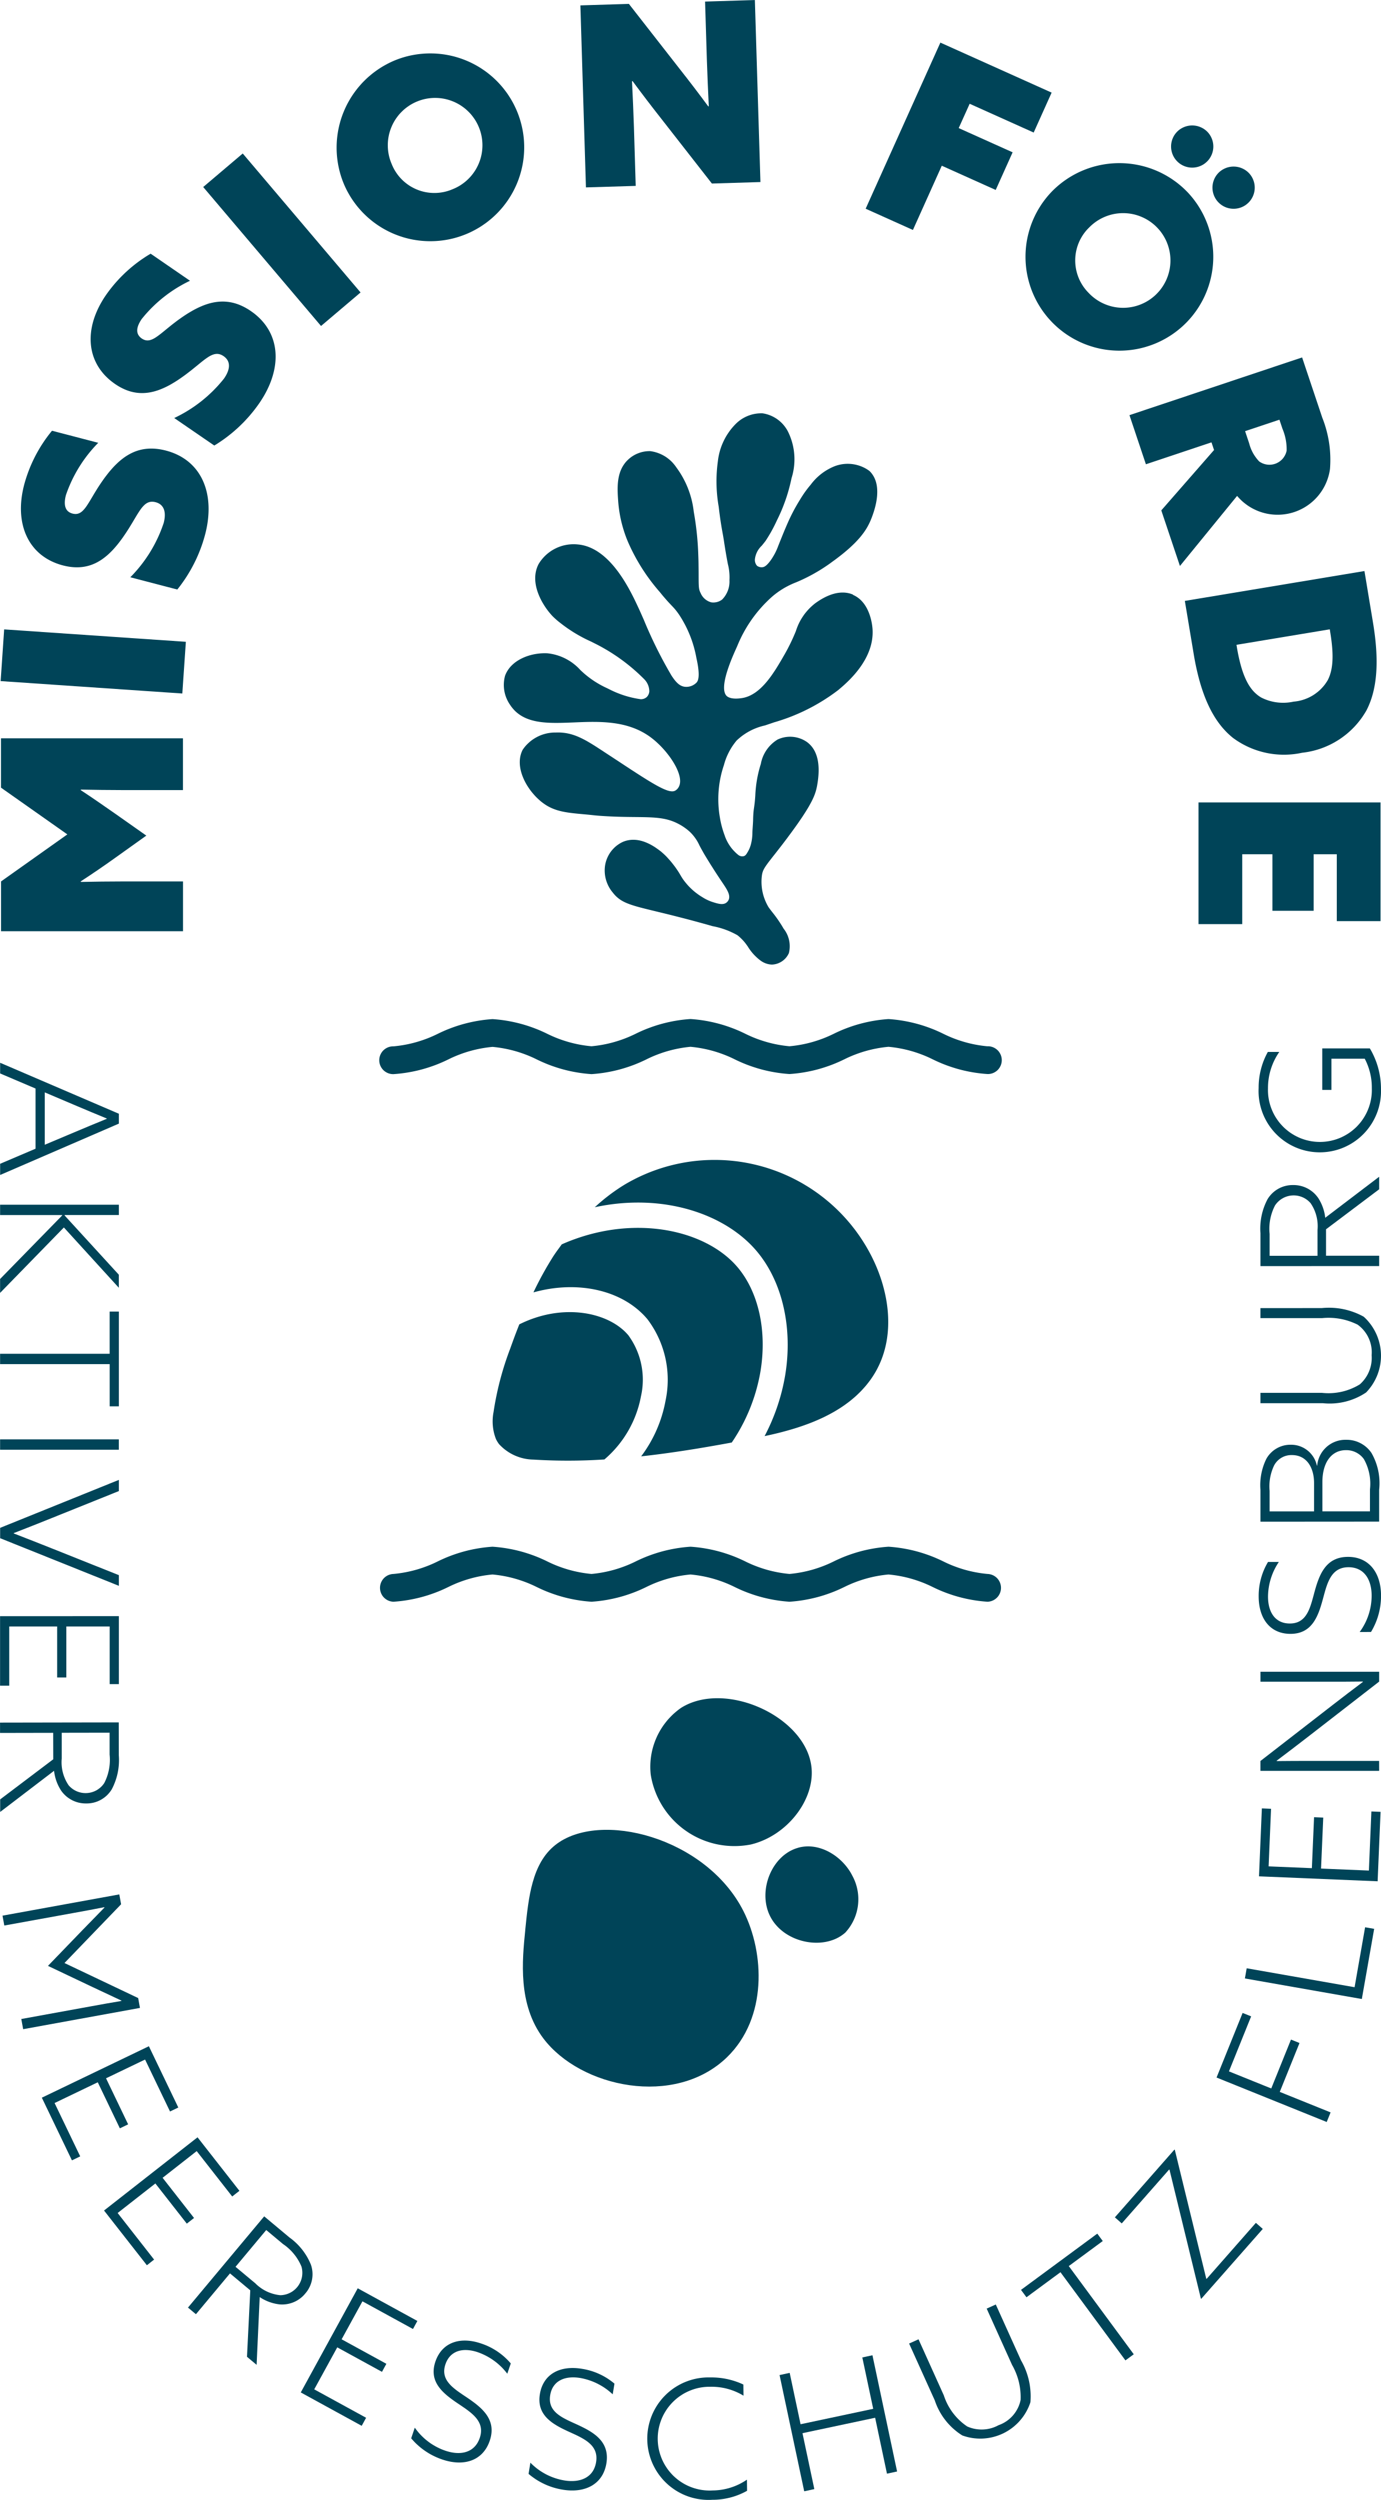 <?xml version="1.0" encoding="UTF-8"?>
<svg xmlns="http://www.w3.org/2000/svg" width="125.966" height="227.98" viewBox="0 0 125.966 227.98">
  <g id="Mission_Foerde_Emblem" transform="translate(-87.857 -29.934)">
    <path id="Pfad_47" data-name="Pfad 47" d="M135.893,206.392c.3-2.982.612-6.044,2.72-7.734,4.041-3.24,13.788-.716,17.186,6.015,1.927,3.818,2.188,9.735-1.5,13.32-4.744,4.6-13.363,2.784-16.757-1.719-2.334-3.1-1.927-7.106-1.646-9.881" transform="translate(-0.127 -0.443)" fill="#004458"></path>
    <path id="Pfad_48" data-name="Pfad 48" d="M150.139,186.1a6.547,6.547,0,0,0-2.769,6.092,7.73,7.73,0,0,0,9.137,6.368c3.266-.782,5.778-4,5.537-6.923-.387-4.688-7.835-8.1-11.905-5.537" transform="translate(-0.157 -0.411)" fill="#004458"></path>
    <path id="Pfad_49" data-name="Pfad 49" d="M160.858,198.893c-2.421.66-3.726,3.916-2.578,6.23,1.24,2.5,5,3.205,6.874,1.5a4.48,4.48,0,0,0,.645-5.155c-.872-1.753-2.964-3.117-4.941-2.578" transform="translate(-0.185 -0.447)" fill="#004458"></path>
    <path id="Pfad_50" data-name="Pfad 50" d="M178.022,125.6a1.267,1.267,0,1,1,0,2.533,13.247,13.247,0,0,1-4.995-1.341,11.415,11.415,0,0,0-4.035-1.144,11.415,11.415,0,0,0-4.035,1.144,13.247,13.247,0,0,1-4.995,1.341,13.247,13.247,0,0,1-4.995-1.341,11.415,11.415,0,0,0-4.035-1.144A11.415,11.415,0,0,0,146.9,126.8a13.247,13.247,0,0,1-4.995,1.341,13.247,13.247,0,0,1-4.995-1.341,11.409,11.409,0,0,0-4.035-1.144,11.415,11.415,0,0,0-4.035,1.144,13.247,13.247,0,0,1-4.995,1.341,1.267,1.267,0,1,1,0-2.533,11.407,11.407,0,0,0,4.035-1.143,13.253,13.253,0,0,1,4.995-1.342,13.248,13.248,0,0,1,4.995,1.342A11.413,11.413,0,0,0,141.9,125.6a11.412,11.412,0,0,0,4.035-1.143,13.248,13.248,0,0,1,4.995-1.342,13.248,13.248,0,0,1,4.995,1.342,11.413,11.413,0,0,0,4.035,1.143A11.412,11.412,0,0,0,164,124.461a13.248,13.248,0,0,1,4.995-1.342,13.248,13.248,0,0,1,4.995,1.342,11.412,11.412,0,0,0,4.035,1.143" transform="translate(-0.092 -0.247)" fill="#004458" fill-rule="evenodd"></path>
    <path id="Pfad_51" data-name="Pfad 51" d="M178.022,173.852a1.267,1.267,0,0,1,0,2.533,13.247,13.247,0,0,1-4.995-1.341,11.415,11.415,0,0,0-4.035-1.144,11.415,11.415,0,0,0-4.035,1.144,13.247,13.247,0,0,1-4.995,1.341,13.247,13.247,0,0,1-4.995-1.341,11.415,11.415,0,0,0-4.035-1.144,11.415,11.415,0,0,0-4.035,1.144,13.246,13.246,0,0,1-4.995,1.341,13.246,13.246,0,0,1-4.995-1.341,11.41,11.41,0,0,0-4.035-1.144,11.415,11.415,0,0,0-4.035,1.144,13.246,13.246,0,0,1-4.995,1.341,1.267,1.267,0,0,1,0-2.533,11.389,11.389,0,0,0,4.035-1.144,13.269,13.269,0,0,1,4.995-1.341,13.265,13.265,0,0,1,4.995,1.341,11.394,11.394,0,0,0,4.035,1.144,11.394,11.394,0,0,0,4.035-1.144,13.265,13.265,0,0,1,4.995-1.341,13.264,13.264,0,0,1,4.995,1.341,11.394,11.394,0,0,0,4.035,1.144A11.394,11.394,0,0,0,164,172.708a13.265,13.265,0,0,1,4.995-1.341,13.265,13.265,0,0,1,4.995,1.341,11.394,11.394,0,0,0,4.035,1.144" transform="translate(-0.092 -0.374)" fill="#004458" fill-rule="evenodd"></path>
    <path id="Pfad_52" data-name="Pfad 52" d="M139.225,143.717c-.263.367-.54.726-.783,1.106a30.941,30.941,0,0,0-1.8,3.274c3.975-1.115,8.125-.257,10.392,2.437a9.148,9.148,0,0,1,1.658,7.436,12.023,12.023,0,0,1-2.224,5.08c2.774-.305,5.536-.756,8.265-1.262a16.391,16.391,0,0,0,2.615-6.469c.621-3.716-.174-7.291-2.125-9.563-2.933-3.413-9.567-4.883-16-2.04" transform="translate(-0.129 -0.297)" fill="#004458"></path>
    <path id="Pfad_53" data-name="Pfad 53" d="M146.442,157.592a6.872,6.872,0,0,0-1.157-5.57c-1.769-2.1-5.955-2.979-9.942-.988q-.431,1.086-.82,2.188a27.645,27.645,0,0,0-1.53,5.819,4.419,4.419,0,0,0,.224,2.46,2.6,2.6,0,0,0,.283.458,4.335,4.335,0,0,0,3.144,1.407,50.445,50.445,0,0,0,6.463-.013,9.962,9.962,0,0,0,3.334-5.761" transform="translate(-0.119 -0.318)" fill="#004458"></path>
    <path id="Pfad_54" data-name="Pfad 54" d="M167.48,144.75a16.061,16.061,0,0,0-22.559-6.466,17.292,17.292,0,0,0-2.668,2.031c6.085-1.315,11.776.521,14.714,3.94,2.389,2.78,3.377,7.049,2.646,11.424a18.5,18.5,0,0,1-1.871,5.509c3.607-.761,7.488-2.08,9.692-5.187,2.371-3.341,1.827-7.763.046-11.25" transform="translate(-0.144 -0.281)" fill="#004458"></path>
    <path id="Pfad_55" data-name="Pfad 55" d="M165.791,84.265c-.671-.29-1.809-.393-3.416.761a5.1,5.1,0,0,0-1.8,2.562,17.789,17.789,0,0,1-1.028,2.123c-.941,1.635-2.109,3.667-3.832,3.979-.981.166-1.348-.078-1.461-.192-.751-.765.538-3.587.961-4.516a12.108,12.108,0,0,1,3.189-4.531,7.4,7.4,0,0,1,2.169-1.3,15.708,15.708,0,0,0,3.343-1.9c2.379-1.715,3.089-2.856,3.468-3.744.4-.947,1.206-3.282-.11-4.531a3.345,3.345,0,0,0-3.14-.432,5.048,5.048,0,0,0-2.206,1.692,9.861,9.861,0,0,0-.977,1.367,16.42,16.42,0,0,0-1.022,1.9c-.379.83-.885,2.117-1.035,2.5a5.441,5.441,0,0,1-.5.958c-.305.467-.591.75-.808.793a.7.7,0,0,1-.549-.116.79.79,0,0,1-.2-.611,2.013,2.013,0,0,1,.633-1.233c.106-.134.219-.271.335-.424a13.268,13.268,0,0,0,1.025-1.848,15.589,15.589,0,0,0,1.349-3.883,5.7,5.7,0,0,0-.289-4.17,3.125,3.125,0,0,0-2.351-1.74,3.29,3.29,0,0,0-2.436.951,5.724,5.724,0,0,0-1.644,3.414,13.421,13.421,0,0,0,.074,4.148c.143,1.221.269,1.926.374,2.5.07.387.116.69.143.879l.02.125c.124.787.222,1.326.3,1.728a4.853,4.853,0,0,1,.145,1.475,2.328,2.328,0,0,1-.669,1.764,1.322,1.322,0,0,1-.976.257,1.452,1.452,0,0,1-.987-.855c-.175-.335-.176-.582-.18-1.5,0-.262,0-.578-.007-.965,0-.338-.011-.679-.024-1.018a27.483,27.483,0,0,0-.414-3.935,8.325,8.325,0,0,0-1.6-4.053,3.369,3.369,0,0,0-2.369-1.466,2.859,2.859,0,0,0-2.044.8c-1.081,1.04-.965,2.6-.873,3.849a11.732,11.732,0,0,0,.872,3.592,17.58,17.58,0,0,0,2.91,4.6c.511.633.818.958,1.065,1.219a5.783,5.783,0,0,1,.823,1.04,10.529,10.529,0,0,1,1.461,3.779c.4,1.781.112,2.112,0,2.237a1.294,1.294,0,0,1-1.114.366c-.467-.082-.79-.45-1.162-1.017a40.03,40.03,0,0,1-2.522-5.079c-.176-.4-.325-.74-.443-.993-.778-1.684-2.6-5.627-5.587-5.885a3.726,3.726,0,0,0-3.569,1.79c-.9,1.739.372,3.8,1.266,4.744a6.879,6.879,0,0,0,.735.642,13.281,13.281,0,0,0,2.743,1.664c.165.08.331.164.5.249a17.116,17.116,0,0,1,4.381,3.192,1.588,1.588,0,0,1,.474,1.125.816.816,0,0,1-.232.51.786.786,0,0,1-.554.2,8.981,8.981,0,0,1-2.76-.854l-.341-.168a8.643,8.643,0,0,1-2.4-1.638,4.7,4.7,0,0,0-3.012-1.529c-1.522-.075-3.334.6-3.858,2.047a3.173,3.173,0,0,0,.462,2.661c1.173,1.791,3.41,1.693,5.78,1.6,2.34-.1,4.986-.213,7.11,1.407,1.544,1.18,2.986,3.351,2.531,4.389a.842.842,0,0,1-.374.428c-.6.32-2.094-.655-5.348-2.8l-1.069-.7c-1.718-1.131-2.842-1.868-4.452-1.806a3.594,3.594,0,0,0-3.028,1.563c-.782,1.494.248,3.53,1.616,4.684,1.133.954,2.245,1.055,4.089,1.221.186.017.349.033.511.05.237.026.474.052.775.075,1.317.095,2.355.106,3.27.115,1.783.021,2.859.032,4.014.663a4.948,4.948,0,0,1,.956.677,3.983,3.983,0,0,1,.885,1.245c.136.258.3.564.527.943.331.553.931,1.512,1.533,2.4l.04.062c.384.566.744,1.1.577,1.531a.683.683,0,0,1-.241.305c-.314.218-.787.067-1.206-.065a4.033,4.033,0,0,1-.967-.456,5.782,5.782,0,0,1-1.806-1.7c-.081-.123-.136-.216-.193-.315-.087-.149-.177-.305-.366-.574a8.921,8.921,0,0,0-.737-.925,5.911,5.911,0,0,0-.69-.661c-.482-.372-1.949-1.511-3.467-.858a2.861,2.861,0,0,0-1.619,2.211,3.125,3.125,0,0,0,.7,2.391c.736.954,1.571,1.156,4.051,1.754l.129.032c1.772.426,3.477.873,4.93,1.292a7.26,7.26,0,0,1,2.274.828,4.37,4.37,0,0,1,.9.969l.04.056a4.544,4.544,0,0,0,1.149,1.273,1.848,1.848,0,0,0,1.042.378h.025a1.761,1.761,0,0,0,1.538-1.055,2.583,2.583,0,0,0-.484-2.222,12.018,12.018,0,0,0-1.035-1.507c-.124-.156-.233-.3-.334-.443a4.484,4.484,0,0,1-.621-2.816c.066-.587.234-.818,1.125-1.948.354-.452.8-1.014,1.358-1.769,2.114-2.843,2.409-3.738,2.558-4.54.357-1.947.046-3.292-.926-4a2.686,2.686,0,0,0-2.67-.226,3.285,3.285,0,0,0-1.532,2.221,11.151,11.151,0,0,0-.507,2.91c-.038.564-.078.834-.111,1.072-.027.187-.05.346-.066.6s-.018.387-.021.5c0,0,0,.1-.007.2-.008.19-.033.54-.037.6-.035.479-.007.443-.036.743a4.042,4.042,0,0,1-.109.664,2.708,2.708,0,0,1-.3.742c-.125.208-.2.335-.358.385a.579.579,0,0,1-.468-.082,3.849,3.849,0,0,1-1.293-1.844,8.5,8.5,0,0,1-.42-1.585,9.688,9.688,0,0,1,.367-4.8,5.748,5.748,0,0,1,1.159-2.234,5.411,5.411,0,0,1,2.57-1.371l.047-.015c.248-.084.513-.172.8-.272a17.667,17.667,0,0,0,5.848-2.943c.818-.685,3.305-2.775,3.132-5.545-.026-.406-.234-2.468-1.785-3.137" transform="translate(-0.122 -0.1)" fill="#004458"></path>
    <path id="Pfad_56" data-name="Pfad 56" d="M104.551,115.04h-16.6V110.5L94,106.21l-6.054-4.265v-4.5h16.6v4.724H99.138c-1.307,0-2.753-.023-3.9-.046l-.023.046c1.055.688,2.132,1.445,3.188,2.179l2.8,1.972-2.8,2c-1.055.757-2.132,1.491-3.188,2.179l.023.046c1.146-.024,2.592-.046,3.9-.046h5.413Z" transform="translate(0 -0.179)" fill="#004458"></path>
    <rect id="Rechteck_14" data-name="Rechteck 14" width="4.727" height="16.611" transform="translate(87.915 92.05) rotate(-86.092)" fill="#004458"></rect>
    <path id="Pfad_57" data-name="Pfad 57" d="M99.749,82.684a12.733,12.733,0,0,0,3.042-4.946c.243-.933.083-1.685-.738-1.9-1.154-.3-1.49.987-2.733,2.844-1.479,2.223-3.118,3.6-5.715,2.921-3.132-.815-4.478-3.75-3.541-7.347a13.046,13.046,0,0,1,2.542-4.935l4.218,1.1A12.555,12.555,0,0,0,93.872,75.2c-.218.845-.1,1.491.607,1.677,1.044.271,1.367-.972,2.565-2.747,1.541-2.278,3.241-3.708,5.95-3,3.242.845,4.553,3.913,3.581,7.643a13.535,13.535,0,0,1-2.541,5.029Z" transform="translate(-0.005 -0.104)" fill="#004458"></path>
    <path id="Pfad_58" data-name="Pfad 58" d="M103.771,68.119a12.709,12.709,0,0,0,4.547-3.607c.547-.793.653-1.555-.045-2.036-.982-.677-1.736.419-3.539,1.739-2.148,1.583-4.158,2.316-6.367.794-2.663-1.835-2.925-5.053-.818-8.111a13.02,13.02,0,0,1,4.072-3.767L105.21,55.6a12.525,12.525,0,0,0-4.4,3.483c-.495.718-.607,1.365,0,1.782.887.61,1.616-.447,3.346-1.705,2.226-1.614,4.312-2.377,6.615-.789,2.758,1.9,2.942,5.229.756,8.4a13.528,13.528,0,0,1-4.1,3.857Z" transform="translate(-0.022 -0.061)" fill="#004458"></path>
    <rect id="Rechteck_15" data-name="Rechteck 15" width="4.726" height="16.611" transform="matrix(0.763, -0.647, 0.647, 0.763, 106.392, 46.99)" fill="#004458"></rect>
    <path id="Pfad_59" data-name="Pfad 59" d="M124.083,35.4a8.564,8.564,0,1,1-4.756,11.379A8.619,8.619,0,0,1,124.083,35.4m5.105,11.816a4.316,4.316,0,1,0-5.523-2.312,4.189,4.189,0,0,0,5.523,2.312" transform="translate(-0.081 -0.012)" fill="#004458"></path>
    <path id="Pfad_60" data-name="Pfad 60" d="M148.346,40.8c-.955-1.211-1.791-2.31-2.654-3.477l-.046.024c.067,1.4.133,2.819.176,4.219l.162,5.321-4.54.138-.507-16.6,4.425-.136,4.588,5.875c.954,1.21,1.792,2.309,2.654,3.477l.045-.024c-.065-1.4-.132-2.821-.175-4.22l-.163-5.32,4.541-.14.508,16.6-4.427.136Z" transform="translate(-0.141 0)" fill="#004458"></path>
    <path id="Pfad_61" data-name="Pfad 61" d="M173.842,33.83l10.148,4.561-1.637,3.641-5.839-2.624-1,2.218,4.918,2.21-1.543,3.432-4.918-2.21-2.633,5.859-4.311-1.938Z" transform="translate(-0.21 -0.01)" fill="#004458"></path>
    <path id="Pfad_62" data-name="Pfad 62" d="M196.461,47.529a8.564,8.564,0,1,1-12.33-.181,8.619,8.619,0,0,1,12.33.181m-9.068,9.136a4.317,4.317,0,1,0,.092-5.987,4.189,4.189,0,0,0-.092,5.987m10.831-14.691a1.927,1.927,0,1,1-2.742-.006,1.945,1.945,0,0,1,2.742.006M202,45.724a1.928,1.928,0,1,1-2.742-.006,1.944,1.944,0,0,1,2.742.006" transform="translate(-0.248 -0.03)" fill="#004458"></path>
    <path id="Pfad_63" data-name="Pfad 63" d="M206.9,62.619l1.842,5.5a10.386,10.386,0,0,1,.7,4.679,4.823,4.823,0,0,1-8.471,2.448l-5.215,6.392-1.7-5.07,4.811-5.505-.233-.7-5.982,2-1.5-4.481Zm-4.829,7.834a3.694,3.694,0,0,0,.917,1.653,1.6,1.6,0,0,0,2.5-.982,4.791,4.791,0,0,0-.38-2l-.276-.827L201.7,69.343Z" transform="translate(-0.273 -0.087)" fill="#004458"></path>
    <path id="Pfad_64" data-name="Pfad 64" d="M212.6,82.15l.781,4.708c.564,3.394.424,6.045-.6,8.006a7.694,7.694,0,0,1-5.869,3.859,7.8,7.8,0,0,1-6.294-1.349c-1.741-1.385-2.95-3.765-3.6-7.7l-.8-4.8Zm-11.642,6.911c.492,2.965,1.28,4.066,2.233,4.629a4.413,4.413,0,0,0,2.945.371,3.974,3.974,0,0,0,3.116-1.959c.581-1.12.516-2.644.21-4.477l-.026-.159-8.508,1.413Z" transform="translate(-0.287 -0.138)" fill="#004458"></path>
    <path id="Pfad_65" data-name="Pfad 65" d="M214.07,103.309v10.825h-3.99v-6.1h-2.111v5.159h-3.76v-5.159h-2.753v6.375h-3.99v-11.1Z" transform="translate(-0.29 -0.194)" fill="#004458"></path>
    <path id="Pfad_66" data-name="Pfad 66" d="M98.7,131.764v.9l-10.831,4.685v-1.021l3.231-1.376v-5.487l-3.231-1.376v-.974Zm-4.085,1.7c.987-.417,1.991-.835,2.978-1.237v-.03c-.942-.387-1.87-.774-2.962-1.238l-2.693-1.144v4.777Z" transform="translate(0 -0.257)" fill="#004458"></path>
    <path id="Pfad_67" data-name="Pfad 67" d="M98.7,140.094v.943H93.76l-.016.031,4.952,5.412v1.19l-5.012-5.5-5.819,5.968v-1.268l5.668-5.8-.014-.031H87.866v-.943Z" transform="translate(0 -0.292)" fill="#004458"></path>
    <path id="Pfad_68" data-name="Pfad 68" d="M97.859,153.714v-3.85H98.7v8.643h-.838v-3.85H87.865v-.944Z" transform="translate(0 -0.317)" fill="#004458"></path>
    <rect id="Rechteck_16" data-name="Rechteck 16" width="10.83" height="0.943" transform="translate(87.866 161.204)" fill="#004458"></rect>
    <path id="Pfad_69" data-name="Pfad 69" d="M98.7,173.946v.973l-10.83-4.344v-.944l10.83-4.375v1.02l-6.074,2.442c-1.151.465-2.365.945-3.516,1.392v.031c1.167.448,2.379.928,3.545,1.392Z" transform="translate(0 -0.358)" fill="#004458"></path>
    <path id="Pfad_70" data-name="Pfad 70" d="M98.7,177.715v6.2h-.838v-5.257H93.908v4.654H93.07v-4.654H88.7v5.4h-.837v-6.338Z" transform="translate(0 -0.391)" fill="#004458"></path>
    <path id="Pfad_71" data-name="Pfad 71" d="M98.688,187.431l.006,3a5.706,5.706,0,0,1-.637,3.094,2.671,2.671,0,0,1-2.332,1.3,2.733,2.733,0,0,1-2.291-1.17,4.135,4.135,0,0,1-.646-1.808L87.873,195.6l0-1.145,4.841-3.658-.006-2.413-4.847.01,0-.943Zm-5.2,3.3a3.723,3.723,0,0,0,.633,2.442,2.038,2.038,0,0,0,3.245-.207,4.617,4.617,0,0,0,.489-2.6l0-1.995-4.367.008Z" transform="translate(0 -0.417)" fill="#004458"></path>
    <path id="Pfad_72" data-name="Pfad 72" d="M95.38,206.419c.666-.686,1.369-1.412,2.011-2.064l-.02-.027c-.851.171-1.792.342-2.719.511L88.251,206l-.164-.9,10.653-1.939.164.9-5.165,5.359,6.721,3.194.164.9L89.97,215.454l-.17-.929,6.4-1.165c.928-.169,1.87-.339,2.726-.48l.009-.033c-.83-.384-1.745-.816-2.61-1.224l-4.092-1.943Z" transform="translate(-0.001 -0.459)" fill="#004458"></path>
    <path id="Pfad_73" data-name="Pfad 73" d="M101.447,217.044l2.684,5.589-.756.363-2.275-4.738-3.561,1.71,2.016,4.2-.755.364-2.015-4.2-3.939,1.892,2.338,4.866-.756.362-2.745-5.715Z" transform="translate(-0.01 -0.495)" fill="#004458"></path>
    <path id="Pfad_74" data-name="Pfad 74" d="M105.9,225.371l3.82,4.881-.658.517-3.239-4.139-3.109,2.435,2.867,3.665-.66.516-2.867-3.664-3.441,2.693,3.325,4.249-.658.517-3.908-4.992Z" transform="translate(-0.025 -0.517)" fill="#004458"></path>
    <path id="Pfad_75" data-name="Pfad 75" d="M112,232.6l2.3,1.922A5.7,5.7,0,0,1,116.259,237a2.668,2.668,0,0,1-.5,2.623,2.726,2.726,0,0,1-2.369,1.005,4.126,4.126,0,0,1-1.8-.665l-.281,6.179-.878-.734.3-6.06-1.85-1.546-3.107,3.723-.725-.605Zm-.809,6.108a3.717,3.717,0,0,0,2.278,1.083,2.04,2.04,0,0,0,1.926-2.622,4.624,4.624,0,0,0-1.677-2.043l-1.532-1.279-2.8,3.355Z" transform="translate(-0.045 -0.536)" fill="#004458"></path>
    <path id="Pfad_76" data-name="Pfad 76" d="M120.56,239.179l5.44,2.979-.4.734-4.609-2.525-1.9,3.464,4.081,2.235-.4.734-4.08-2.235-2.1,3.831,4.731,2.591-.4.736-5.559-3.046Z" transform="translate(-0.073 -0.554)" fill="#004458"></path>
    <path id="Pfad_77" data-name="Pfad 77" d="M125.792,251.9a5.607,5.607,0,0,0,2.78,2.1c1.42.484,2.687.174,3.143-1.157.518-1.515-.733-2.3-1.984-3.141-1.382-.931-2.692-1.978-2.057-3.831.6-1.755,2.256-2.3,4.174-1.644a6.032,6.032,0,0,1,2.7,1.82l-.32.935a5.737,5.737,0,0,0-2.668-1.953c-1.375-.469-2.544-.157-2.971,1.089-.5,1.458.732,2.209,1.929,3.012,1.367.925,2.78,2.007,2.107,3.974-.615,1.8-2.336,2.38-4.327,1.7a6.35,6.35,0,0,1-2.836-1.932Z" transform="translate(-0.1 -0.566)" fill="#004458"></path>
    <path id="Pfad_78" data-name="Pfad 78" d="M136.364,255.1a5.6,5.6,0,0,0,3.085,1.619c1.479.244,2.677-.27,2.906-1.658.263-1.579-1.1-2.154-2.467-2.776-1.516-.69-2.979-1.509-2.657-3.443.3-1.831,1.848-2.636,3.845-2.3a6.021,6.021,0,0,1,2.957,1.353l-.162.974a5.754,5.754,0,0,0-2.949-1.489c-1.434-.238-2.536.262-2.751,1.561-.253,1.52,1.083,2.061,2.394,2.657,1.5.688,3.069,1.524,2.73,3.576-.312,1.875-1.911,2.732-3.985,2.39a6.338,6.338,0,0,1-3.113-1.442Z" transform="translate(-0.128 -0.573)" fill="#004458"></path>
    <path id="Pfad_79" data-name="Pfad 79" d="M156.158,257.667a6.442,6.442,0,0,1-3.176.822,5.586,5.586,0,1,1-.174-11.159,6.842,6.842,0,0,1,3.01.646l.014,1.017a5.619,5.619,0,0,0-3.012-.812,4.732,4.732,0,1,0,.2,9.455,5.575,5.575,0,0,0,3.125-.985Z" transform="translate(-0.157 -0.575)" fill="#004458"></path>
    <path id="Pfad_80" data-name="Pfad 80" d="M159.153,247.108l.923-.2.993,4.685,6.625-1.406-.993-4.685.924-.2,2.248,10.6-.924.2-1.079-5.1-6.627,1.406,1.081,5.1-.923.2Z" transform="translate(-0.189 -0.57)" fill="#004458"></path>
    <path id="Pfad_81" data-name="Pfad 81" d="M181.21,245.76a6.554,6.554,0,0,1,.855,3.814,4.81,4.81,0,0,1-6.214,3.029,6,6,0,0,1-2.511-3.2L171,244.221l.859-.386,2.307,5.112a5.438,5.438,0,0,0,2.125,2.832,3.215,3.215,0,0,0,2.865-.11,3.1,3.1,0,0,0,2.014-2.3,5.9,5.9,0,0,0-.777-3.194l-2.318-5.14.832-.374Z" transform="translate(-0.22 -0.558)" fill="#004458"></path>
    <path id="Pfad_82" data-name="Pfad 82" d="M184.833,237.7l-3.1,2.285-.5-.674,6.958-5.13.5.674-3.1,2.285,5.927,8.043-.76.559Z" transform="translate(-0.247 -0.541)" fill="#004458"></path>
    <path id="Pfad_83" data-name="Pfad 83" d="M197.7,240.1l-.033-.007L194.8,228.325l-.033-.009-4.321,4.912-.627-.554,5.431-6.177.033.008,2.873,11.771.033.009,4.492-5.109.629.554Z" transform="translate(-0.27 -0.52)" fill="#004458"></path>
    <path id="Pfad_84" data-name="Pfad 84" d="M199.117,219.891,201.494,214l.778.313-2.025,5.017,3.859,1.558,1.8-4.459.777.314-1.8,4.458,4.636,1.87-.354.875Z" transform="translate(-0.294 -0.487)" fill="#004458"></path>
    <path id="Pfad_85" data-name="Pfad 85" d="M201.709,210.834l.164-.929,9.841,1.728.96-5.468.827.144-1.126,6.4Z" transform="translate(-0.301 -0.466)" fill="#004458"></path>
    <path id="Pfad_86" data-name="Pfad 86" d="M203,201.492l.261-6.195.838.035-.222,5.251,3.945.165.2-4.649.838.035-.2,4.65,4.363.182.228-5.391.837.035-.268,6.334Z" transform="translate(-0.305 -0.438)" fill="#004458"></path>
    <path id="Pfad_87" data-name="Pfad 87" d="M213.96,191.842H203.129v-.9l6.6-5.117c.956-.742,1.81-1.392,2.753-2.1l-.015-.031c-1.046.016-2.155.016-3.245.016h-6.09V182.8H213.96v.9l-6.6,5.118c-.958.742-1.811,1.39-2.754,2.1l.015.031c1.048-.015,2.154-.015,3.247-.015h6.088Z" transform="translate(-0.305 -0.405)" fill="#004458"></path>
    <path id="Pfad_88" data-name="Pfad 88" d="M212.181,179.15a5.6,5.6,0,0,0,1.093-3.309c0-1.5-.7-2.6-2.109-2.6-1.6,0-1.944,1.437-2.334,2.891-.435,1.609-1,3.186-2.961,3.186-1.856,0-2.9-1.392-2.9-3.417a6.028,6.028,0,0,1,.852-3.14h.987a5.75,5.75,0,0,0-.987,3.154c0,1.455.673,2.459,1.991,2.459,1.541,0,1.854-1.407,2.228-2.8.435-1.593,1-3.277,3.082-3.277,1.9,0,3.008,1.437,3.008,3.54a6.348,6.348,0,0,1-.915,3.309Z" transform="translate(-0.305 -0.377)" fill="#004458"></path>
    <path id="Pfad_89" data-name="Pfad 89" d="M203.131,169.061v-2.906a5.433,5.433,0,0,1,.54-2.83,2.516,2.516,0,0,1,2.229-1.284,2.4,2.4,0,0,1,2.378,1.9h.03a2.582,2.582,0,0,1,2.633-2.35,2.731,2.731,0,0,1,2.318,1.2,5.551,5.551,0,0,1,.7,3.371v2.891Zm4.891-3.525c0-1.407-.671-2.552-2.018-2.552a1.779,1.779,0,0,0-1.617.929,4.408,4.408,0,0,0-.419,2.335v1.871h4.053Zm5.1.571a4.585,4.585,0,0,0-.554-2.753,1.963,1.963,0,0,0-1.631-.819c-1.345,0-2.154,1.144-2.154,2.906v2.676h4.338Z" transform="translate(-0.305 -0.348)" fill="#004458"></path>
    <path id="Pfad_90" data-name="Pfad 90" d="M208.725,149.547a6.542,6.542,0,0,1,3.83.789,4.809,4.809,0,0,1,.21,6.911,5.974,5.974,0,0,1-3.951.974h-5.684v-.943h5.61a5.447,5.447,0,0,0,3.456-.774,3.218,3.218,0,0,0,1.077-2.659A3.107,3.107,0,0,0,212,151.062a5.916,5.916,0,0,0-3.232-.6h-5.639v-.913Z" transform="translate(-0.305 -0.317)" fill="#004458"></path>
    <path id="Pfad_91" data-name="Pfad 91" d="M203.131,145.687v-3a5.73,5.73,0,0,1,.643-3.092,2.669,2.669,0,0,1,2.333-1.3,2.726,2.726,0,0,1,2.289,1.174,4.123,4.123,0,0,1,.645,1.81l4.92-3.742v1.144l-4.846,3.648v2.413h4.846v.943Zm5.207-3.293a3.718,3.718,0,0,0-.629-2.443,2.037,2.037,0,0,0-3.245.2,4.6,4.6,0,0,0-.495,2.6v1.995h4.369Z" transform="translate(-0.305 -0.285)" fill="#004458"></path>
    <path id="Pfad_92" data-name="Pfad 92" d="M213.11,125.8a7.21,7.21,0,0,1,1.017,3.711,5.585,5.585,0,1,1-11.16-.094,6.692,6.692,0,0,1,.838-3.292h1.046a5.768,5.768,0,0,0-1.032,3.324,4.738,4.738,0,1,0,9.471-.016,5.632,5.632,0,0,0-.645-2.69h-3.037v2.844h-.838V125.8Z" transform="translate(-0.305 -0.254)" fill="#004458"></path>
  </g>
</svg>
